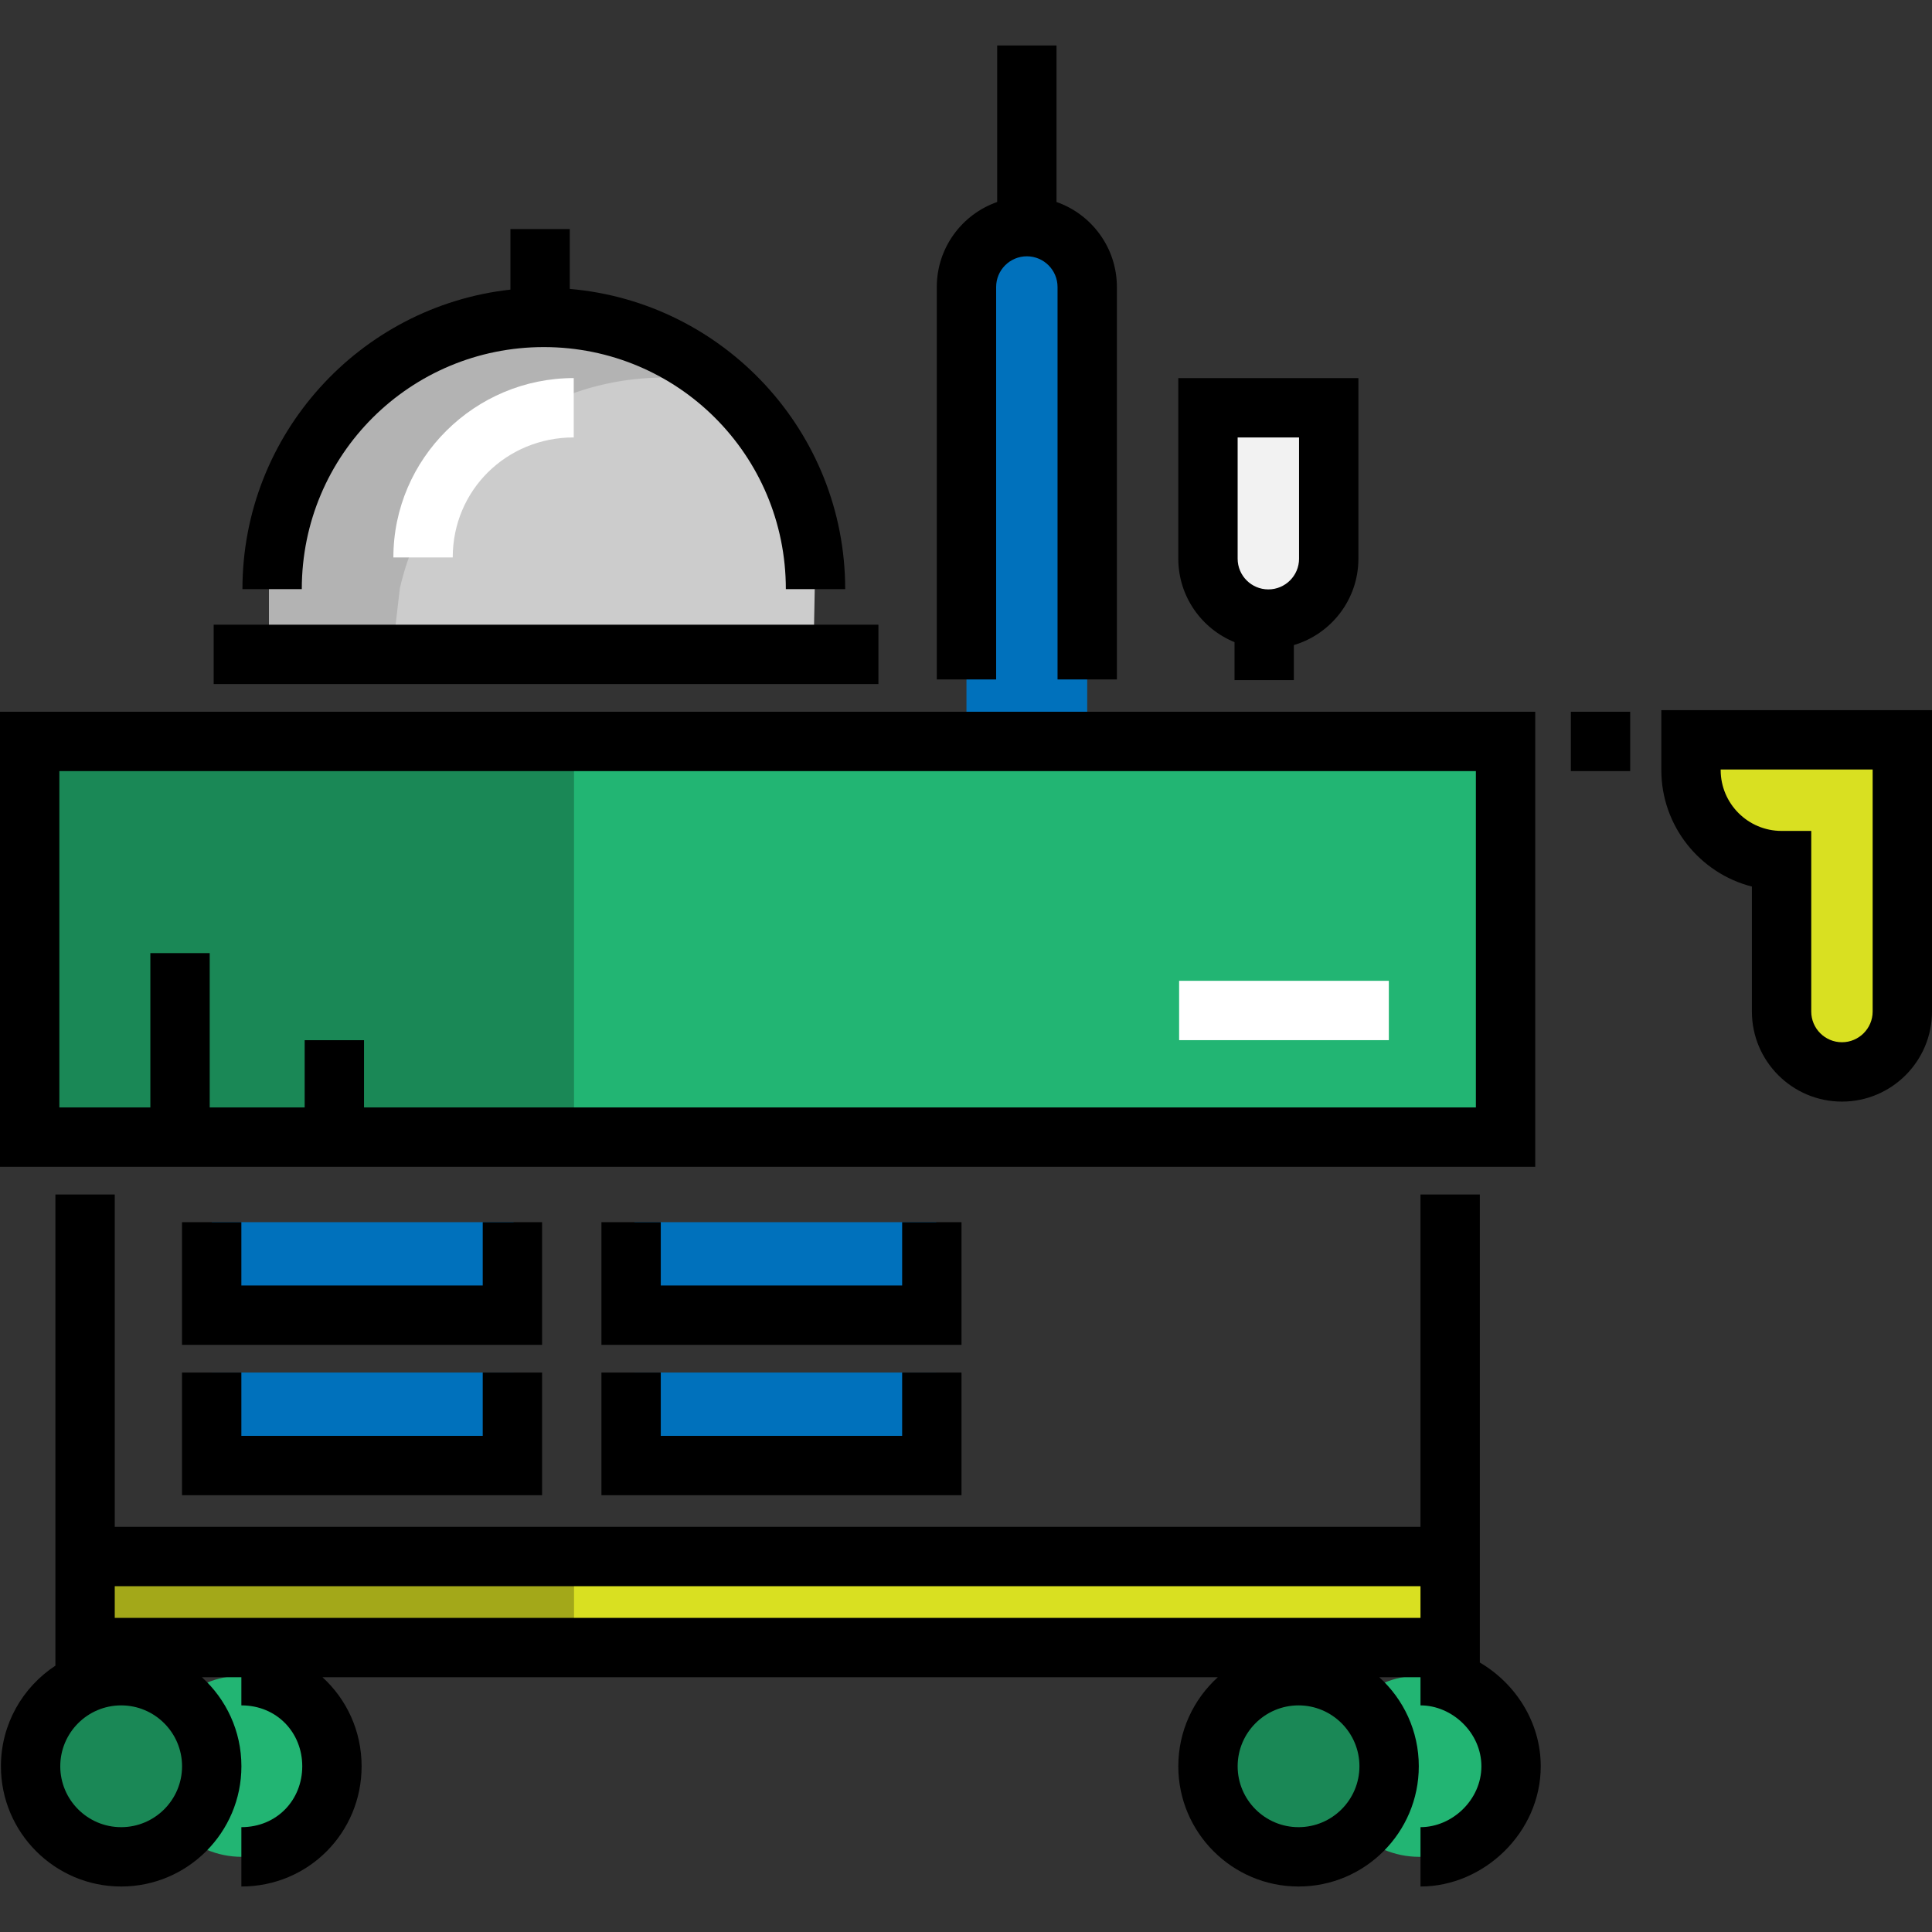 <?xml version="1.0" encoding="iso-8859-1"?>
<!-- Generator: Adobe Illustrator 19.0.0, SVG Export Plug-In . SVG Version: 6.00 Build 0)  -->
<svg version="1.1" id="Layer_1" xmlns="http://www.w3.org/2000/svg" xmlns:xlink="http://www.w3.org/1999/xlink" x="0px" y="0px"
	 viewBox="0 0 512 512" style="enable-background:new 0 0 512 512;" xml:space="preserve">
<rect x="0" y="0" width="512" height="512" fill="#333333" stroke="none"/>
<circle style="fill:#22B573;" cx="64.111" cy="468.08" r="24.001"/>
<circle style="fill:#1A8856;" cx="32.11" cy="468.08" r="24.001"/>
<circle style="fill:#22B573;" cx="376.129" cy="468.08" r="24.001"/>
<circle style="fill:#1A8856;" cx="344.126" cy="468.08" r="24.001"/>
<g>
	<rect x="56.11" y="323.888" style="fill:#0071BC;" width="80.007" height="24.18"/>
	<rect x="56.11" y="363.735" style="fill:#0071BC;" width="80.007" height="24.338"/>
	<rect x="168.12" y="323.888" style="fill:#0071BC;" width="80.007" height="24.18"/>
	<rect x="168.12" y="363.735" style="fill:#0071BC;" width="80.007" height="24.338"/>
</g>
<path style="fill:#CCCCCC;" d="M71.304,156.063c0-39.767,32.642-72.005,72.408-72.005s72.206,32.129,72.206,71.895l-0.303,15.892
	H71.304V156.063z"/>
<path style="fill:#B3B3B3;" d="M176.117,100.06c5.178,0,10.217,0.571,15.086,1.611c-12.629-10.944-29.467-17.611-47.492-17.611
	c-39.767-0.001-72.407,32.237-72.407,72.003v15.784h32.809l1.846-15.892C113.243,123.9,141.857,100.06,176.117,100.06z"/>
<path style="fill:#0071BC;" d="M256.122,196.065V78.191c0-10.015,7.164-18.134,16-18.134l0,0c8.836,0,16,8.119,16,18.134v117.874"/>
<path style="fill:#F2F2F2;" d="M336.126,164.063L336.126,164.063c-8.838,0-16-7.164-16-16V108.06h32.002v40.003
	C352.127,156.899,344.964,164.063,336.126,164.063z"/>
<rect x="24.109" y="412.075" style="fill:#D9E021;" width="360.023" height="24.001"/>
<rect x="24.109" y="412.075" style="fill:#A3A819;" width="128.012" height="24.001"/>
<path style="fill:#D9E021;" d="M448.133,196.065v8.001c0,13.255,10.746,24.001,24.001,24.001l0,0v40.003c0,8.837,7.164,16,16,16l0,0
	c8.836,0,16-7.164,16-16v-72.005H448.133z"/>
<rect x="7.34" y="195.96" style="fill:#22B573;" width="393.221" height="103.81"/>
<rect x="8.108" y="196.065" style="fill:#1A8856;" width="144.013" height="104.01"/>
<path d="M0,188.624v120.588h406.853V188.624H0z M391.124,293.483H96.47v-17.826H80.741v17.826H55.575v-40.895H39.846v40.895H15.729
	v-89.13h375.395V293.483z"/>
<path d="M392.172,440.587V316.552h-15.729v88.082H30.409v-88.082H14.68v124.87c-8.685,5.698-14.437,15.516-14.437,26.657
	c0,17.571,14.294,31.866,31.866,31.866s31.867-14.294,31.867-31.866c0-9.347-4.045-17.766-10.476-23.6h10.465v7.463
	c9.437,0,16.137,7.238,16.137,16.137c0,8.898-6.699,16.137-16.137,16.137v15.729c17.826,0,31.866-14.294,31.866-31.866
	c0-9.347-3.973-17.766-10.375-23.6h237.283c-6.431,5.834-10.476,14.253-10.476,23.6c0,17.571,14.294,31.866,31.866,31.866
	c17.571,0,31.867-14.294,31.867-31.866c0-9.347-4.045-17.766-10.476-23.6h10.926v7.463c8.389,0,16.138,7.238,16.138,16.137
	c0,8.898-7.749,16.137-16.138,16.137v15.729c16.777,0,31.867-14.294,31.867-31.866C408.31,456.372,401.607,446.126,392.172,440.587z
	 M344.127,484.218c-8.897,0-16.137-7.238-16.137-16.137c0-8.898,7.238-16.137,16.137-16.137s16.138,7.238,16.138,16.137
	C360.264,476.978,353.025,484.218,344.127,484.218z M376.444,420.363v8.389H30.409v-8.389H376.444z M32.109,484.218
	c-8.897,0-16.137-7.238-16.137-16.137c0-8.898,7.238-16.137,16.137-16.137s16.138,7.238,16.138,16.137
	C48.247,476.978,41.007,484.218,32.109,484.218z"/>
<rect x="416.29" y="188.62" width="15.729" height="15.729"/>
<path d="M488.135,291.935c-13.159,0-23.865-10.706-23.865-23.865v-33.12c-13.781-3.511-24.002-16.027-24.002-30.884v-15.865H512
	v79.868C512,281.229,501.294,291.935,488.135,291.935z M455.997,203.93v0.136c0,8.898,7.238,16.137,16.138,16.137h7.864v47.866
	c0,4.486,3.649,8.136,8.136,8.136c4.486,0,8.137-3.65,8.137-8.136V203.93H455.997z"/>
<polygon points="143.657,356.399 48.235,356.399 48.235,323.892 63.964,323.892 63.964,340.67 127.928,340.67 127.928,323.892 
	143.657,323.892 "/>
<polygon points="143.657,396.245 48.235,396.245 48.235,363.739 63.964,363.739 63.964,380.516 127.928,380.516 127.928,363.739 
	143.657,363.739 "/>
<polygon points="254.807,356.399 159.386,356.399 159.386,323.892 175.114,323.892 175.114,340.67 239.078,340.67 239.078,323.892 
	254.807,323.892 "/>
<polygon points="254.807,396.245 159.386,396.245 159.386,363.739 175.114,363.739 175.114,380.516 239.078,380.516 
	239.078,363.739 254.807,363.739 "/>
<rect x="56.624" y="165.551" width="176.163" height="15.729"/>
<path d="M150.997,76.566V60.697h-15.729v16.055c-39.889,4.418-71.02,38.318-71.02,79.367h15.729
	c0-35.652,28.772-64.139,64.139-64.139c35.368,0,64.14,28.487,64.14,64.139h15.729C223.984,114.397,191.825,80.069,150.997,76.566z"
	/>
<path d="M279.988,53.53V12.055h-15.729V53.53c-9.306,3.258-16.001,12.124-16.001,22.528v104.005h15.729V76.058
	c0-4.487,3.65-8.137,8.137-8.137c4.486,0,8.136,3.65,8.136,8.137v104.005h15.729V76.058
	C295.987,65.654,289.293,56.788,279.988,53.53z"/>
<path d="M312.262,100.196v47.867c0,9.989,6.171,18.558,14.898,22.111v10.062h15.729v-9.29c9.876-2.923,17.102-12.073,17.102-22.883
	v-47.866H312.262z M344.262,148.062c0,4.486-3.65,8.136-8.137,8.136c-4.486,0-8.136-3.65-8.136-8.136v-32.138h16.272v32.138H344.262
	z"/>
<g>
	<path style="fill:#FFFFFF;" d="M119.979,147.729H104.25c0-26.215,21.581-47.534,47.796-47.534v15.729
		C134.219,115.925,119.979,129.903,119.979,147.729z"/>
	<rect x="312.48" y="259.924" style="fill:#FFFFFF;" width="55.575" height="15.729"/>
</g>
<g>
</g>
<g>
</g>
<g>
</g>
<g>
</g>
<g>
</g>
<g>
</g>
<g>
</g>
<g>
</g>
<g>
</g>
<g>
</g>
<g>
</g>
<g>
</g>
<g>
</g>
<g>
</g>
<g>
</g>
</svg>
